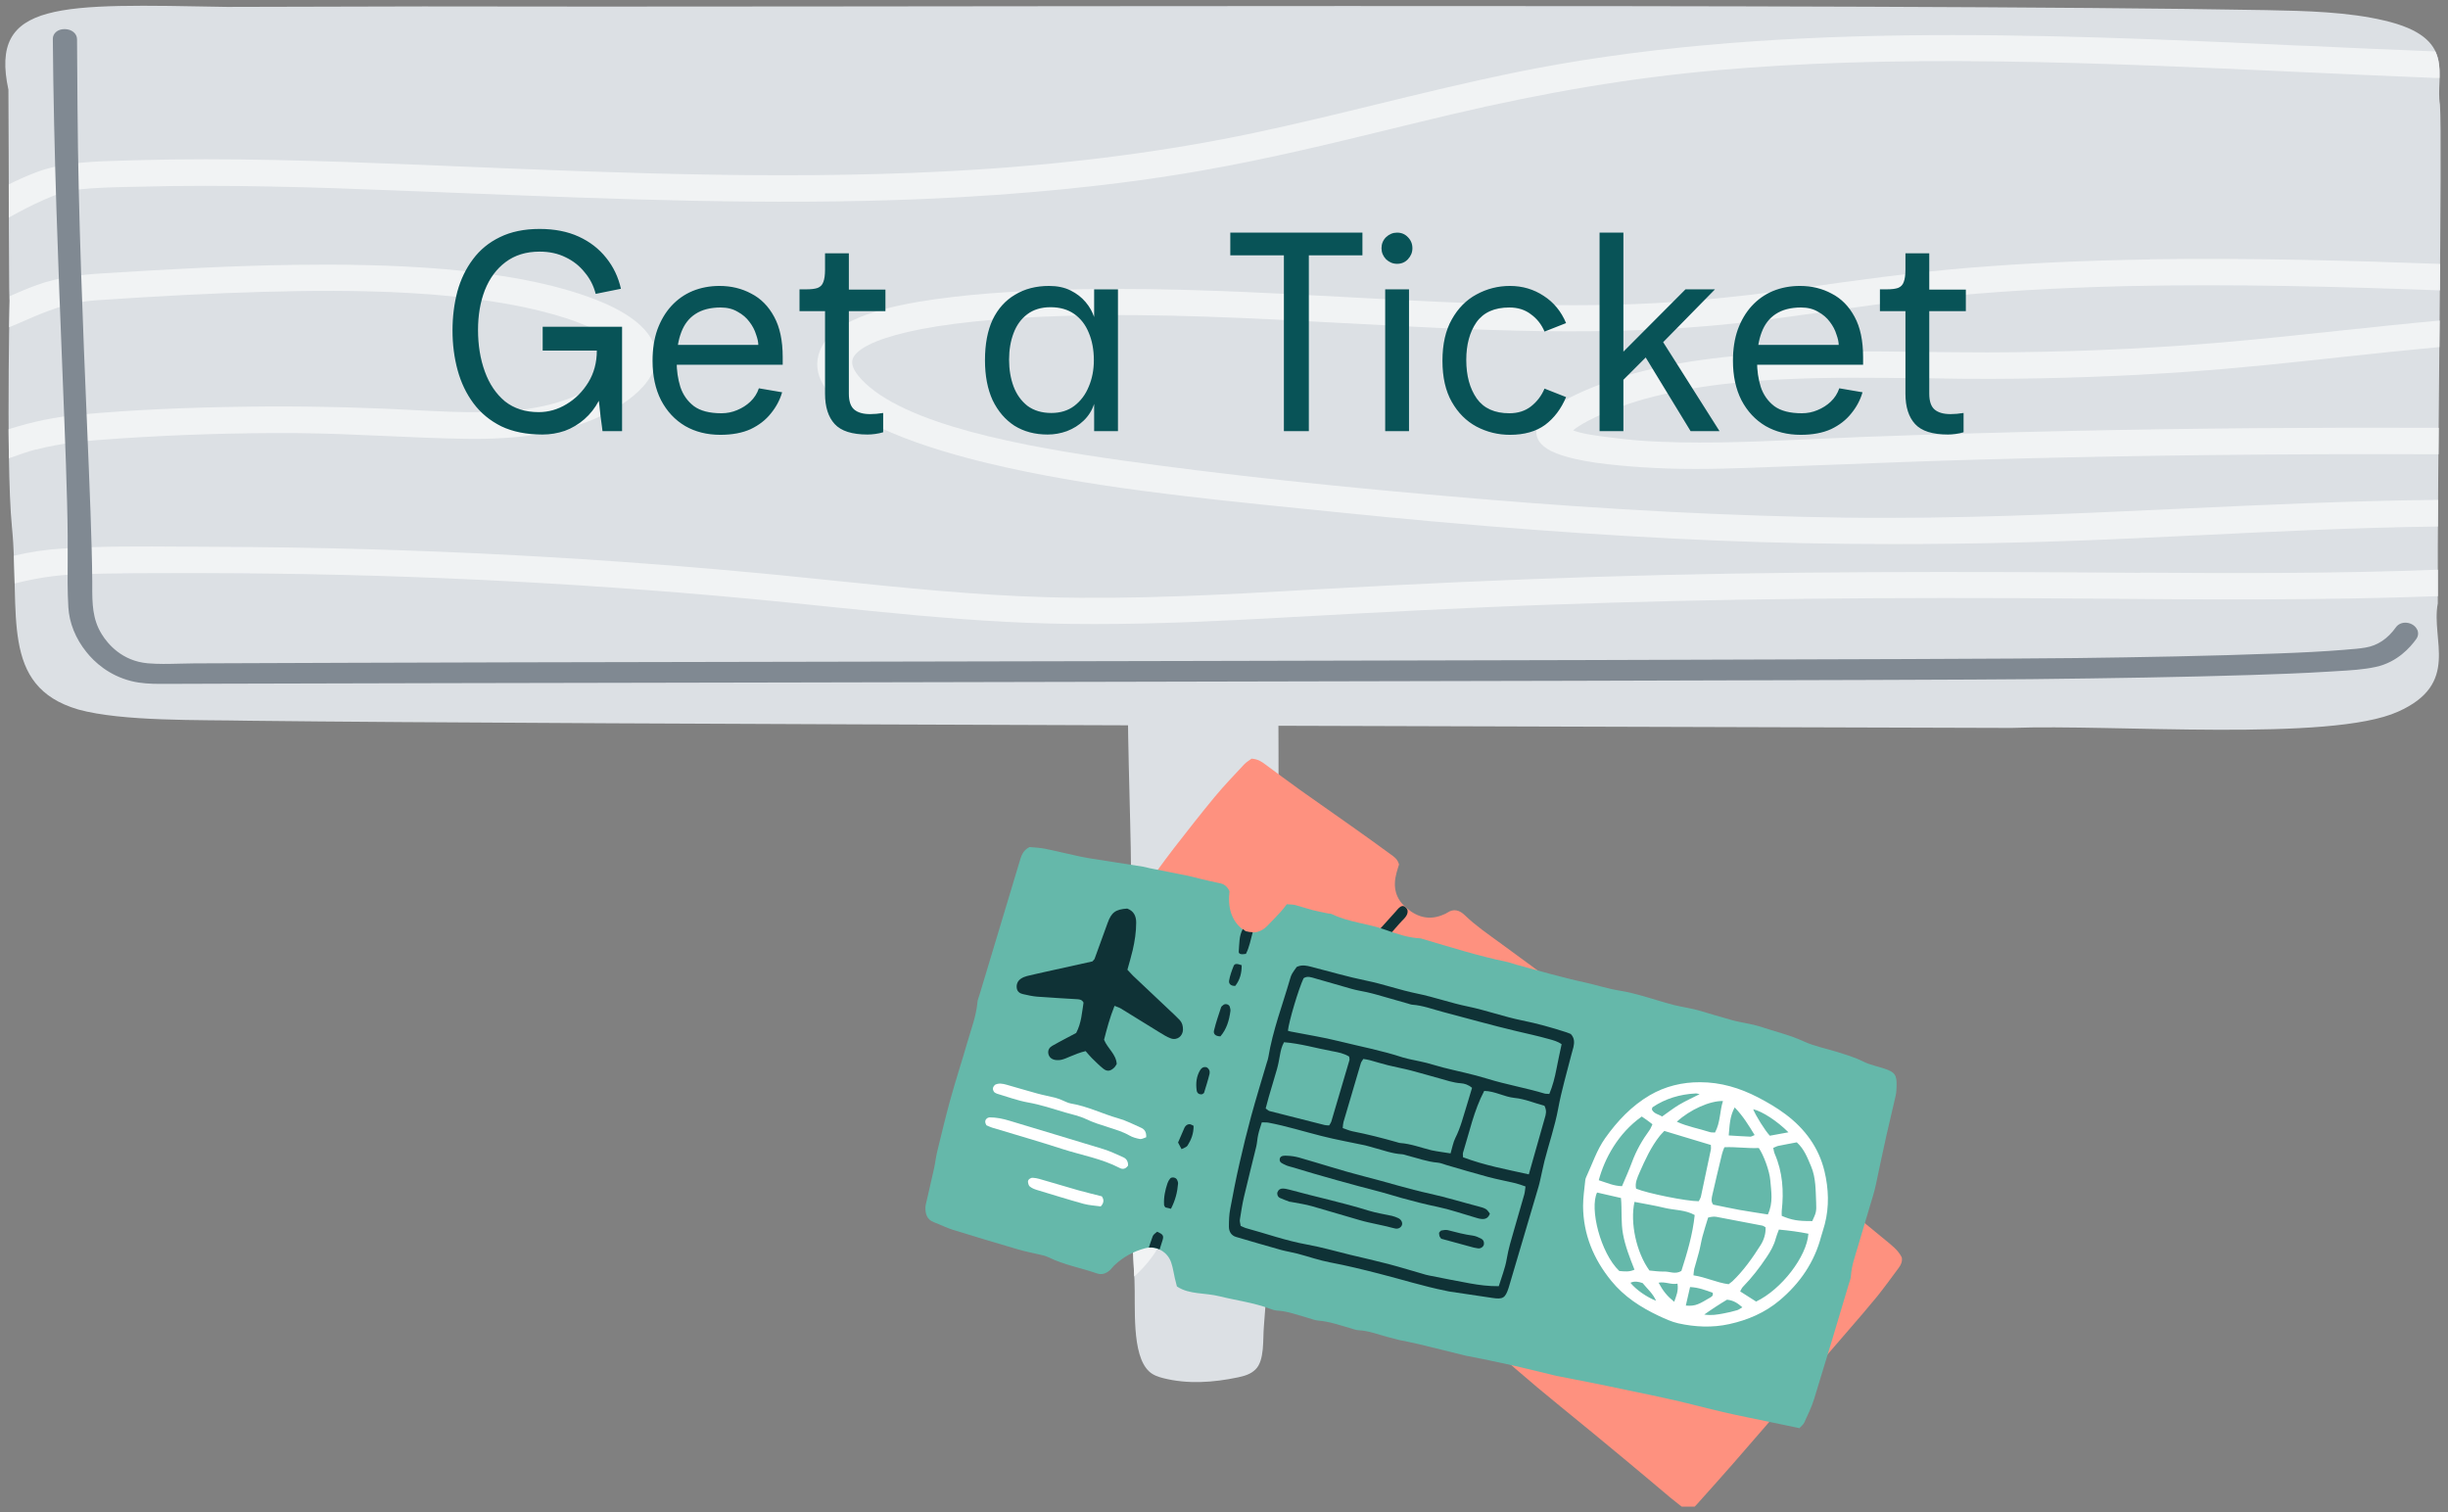 <?xml version="1.0" encoding="UTF-8"?> <svg xmlns="http://www.w3.org/2000/svg" width="259" height="160" viewBox="0 0 259 160" fill="none"><rect x="0" y="0" width="259" height="160" fill="#808080" stroke="none"/><g clip-path="url(#clip0_6_2557)"><path d="M135.28 87.85C135.28 89.41 135.26 90.99 135.23 92.54C135.21 94.61 135.18 96.65 135.14 98.72C135.05 102.41 135 106.11 134.93 109.78L134.86 112.57C134.81 115.89 134.74 119.19 134.65 122.49C134.53 126.44 134.37 130.41 134.14 134.39C134.02 136.37 133.88 138.34 133.72 140.32C133.6 141.69 133.81 143.92 132.84 144.87C132.31 145.4 131.63 145.57 131 145.71C128.35 146.27 125.66 146.45 123.08 145.8C122.55 145.66 122.03 145.5 121.59 145.1C119.68 143.36 120.15 138.18 120.03 135.48C120.03 135.34 120.01 135.18 120.01 135.04C119.94 133.76 119.89 132.48 119.82 131.18C119.73 128.39 119.68 125.58 119.75 122.79C119.7 115.52 119.7 108.22 119.68 100.92V98.62C119.68 96.34 119.66 94.07 119.66 91.79C119.64 87 119.15 74.99 119.38 70.16C119.59 66.37 124.03 64.79 126.3 64.44C126.97 64.32 127.74 64.32 128.55 64.42C131.15 64.72 134.1 66.14 135.01 69.02C135.24 69.79 135.24 70.67 135.24 71.51C135.26 76.95 135.29 82.39 135.26 87.85H135.28Z" fill="#DCE0E4"></path><path d="M135.28 87.85C135.28 89.41 135.26 90.99 135.23 92.54C134.83 93 134.44 93.45 134 93.86C130.72 97.07 126.7 98.69 122.43 100.04C121.5 100.34 120.57 100.62 119.69 100.92V98.62C120.36 98.32 121.06 98.06 121.81 97.81C128.01 95.7 132.2 92.51 135.29 87.84L135.28 87.85Z" fill="#F1F3F4"></path><path d="M134.93 109.79L134.86 112.58C130.96 114.14 128.19 115.6 126.42 120.76C125.03 124.85 124.56 129.24 122 132.82C121.4 133.66 120.72 134.4 120 135.05C119.93 133.77 119.88 132.49 119.81 131.19C120.46 130.33 121.02 129.35 121.51 128.24C122.97 124.85 123.35 121.08 124.86 117.69C127.07 112.79 129.97 111.11 134.92 109.79H134.93Z" fill="#F1F3F4"></path><path d="M252.26 2.17C260.06 3.99 257.62 7.97 258.15 11.07C258.42 14.85 257.86 50.04 257.92 63.84C257.18 67.69 260.33 72.35 253.71 75.29C246.61 78.51 223.6 76.6 212.8 77.01C177.44 76.88 59.83 76.65 26.43 76.25C21.18 76.14 12.96 76.35 8.28 75.06C-0.1 72.6 2.17 64.88 1.26 55.72C0.56 48.65 1.13 26.98 1.03 31.16C0.93 35.34 0.94 16.72 0.89 9.49C-1.15 0.03 6.25 0.41 24.04 0.73C30.97 0.71 37.9 0.69 44.83 0.68C86.04 0.79 198.52 0.33 239.78 1.07C244.1 1.15 248.44 1.27 252.26 2.17Z" fill="#DCE0E4"></path><path d="M227.45 27.45C220.61 27.55 214.39 27.84 208.43 28.32C202.33 28.82 196.35 29.66 190.55 30.48L190.08 30.55C182.89 31.57 176.75 32.1 170.76 32.24C165.36 32.36 159.52 32.26 151.83 31.91C148.64 31.77 145.45 31.59 142.24 31.42C133.14 30.93 123.74 30.43 114.47 30.6C107.14 30.74 101.79 31.16 97.11 31.94C91.42 32.91 88.09 34.46 86.94 36.68C86.34 37.83 86.31 39.06 86.84 40.22C88.87 44.67 98.8 47.64 104.54 49.01C115.01 51.52 126.67 52.69 137.94 53.83L141.4 54.18C155.96 55.67 168.99 56.65 181.24 57.17C187.41 57.43 193.83 57.56 200.3 57.56C208.6 57.56 217.06 57.36 226.18 56.93C228.27 56.83 230.36 56.73 232.46 56.63H232.57C240.87 56.22 249.43 55.81 257.93 55.7C257.93 54.79 257.94 53.85 257.95 52.88C248.82 52.98 239.61 53.4 230.67 53.82C219.08 54.36 207.09 54.92 195.14 54.76C183.03 54.59 170.37 53.94 156.42 52.77C141.61 51.53 129.68 50.25 118.86 48.73C108.27 47.25 95.55 44.93 91.1 40.09C90.29 39.21 90 38.48 90.24 37.91C91.04 36.02 97.42 33.84 112.94 33.41C122.65 33.13 132.63 33.67 142.27 34.19H142.39C155.97 34.93 170.01 35.68 183.61 34.21C187.06 33.84 190.44 33.35 193.72 32.89C197.15 32.4 200.7 31.89 204.27 31.52C210.73 30.85 217.51 30.44 225.01 30.27C236.44 30.02 247.68 30.33 258.15 30.72C258.15 29.77 258.17 28.84 258.17 27.92C248.95 27.58 238.13 27.27 227.46 27.43L227.45 27.45Z" fill="#F1F3F4"></path><path d="M8.26 20.05C10.02 19.86 11.94 19.81 13.79 19.77L14.75 19.75C23.98 19.5 33.48 19.82 41.65 20.14C44.1 20.23 46.55 20.33 49.02 20.43C64.93 21.07 81.38 21.73 97.55 21.06C108.36 20.6 118.29 19.6 127.06 18.06C134 16.85 140.68 15.23 147.14 13.65C149.25 13.14 151.36 12.62 153.48 12.12C163.65 9.73 172.56 8.24 181.54 7.44C190.28 6.66 200.07 6.35 211.5 6.5C222.05 6.64 232.75 7.13 243.13 7.61C247.91 7.83 252.85 8.06 257.72 8.25H258.07C258.07 8.25 258.09 8.25 258.1 8.25C258.12 7.29 258.08 6.33 257.66 5.44C253.05 5.26 248.36 5.05 243.81 4.84H243.64C215.62 3.56 186.64 2.25 160.08 7.71C155.18 8.72 150.38 9.89 145.73 11.02C141.48 12.06 137.08 13.13 132.64 14.07C123.68 15.96 113.82 17.27 103.33 17.94C85.07 19.11 66.31 18.34 48.17 17.59L44.63 17.44C33.89 17.01 24.2 16.67 14.4 16.95L13.38 16.98C10.11 17.06 6.72 17.15 3.93 18.19C2.83 18.6 1.82 19.06 0.93 19.51C0.93 20.7 0.93 21.88 0.93 23.02C2.05 22.39 3.3 21.73 4.64 21.14C5.75 20.65 6.87 20.2 8.25 20.05H8.26Z" fill="#F1F3F4"></path><path d="M226.46 60.6C207.97 60.46 188.18 60.41 168.76 61.03C159.4 61.33 149.81 61.76 139.46 62.34L138.58 62.39C129.47 62.91 120.05 63.44 110.76 63.18C103.21 62.97 95.67 62.19 88.35 61.44C86.38 61.24 84.42 61.03 82.45 60.84C73.3 59.95 63.9 59.24 54.51 58.74C43.96 58.18 33.24 57.88 22.64 57.85C21.57 57.85 20.49 57.84 19.4 57.83H19.31C15.06 57.8 10.67 57.77 6.47 58.04C4.85 58.14 3.21 58.39 1.47 58.79C1.51 59.8 1.53 60.78 1.55 61.73C3.86 61.15 5.92 60.84 8.03 60.76C12.14 60.62 16.33 60.63 20.38 60.63H21.78C31.33 60.65 41.01 60.88 50.56 61.33C60.19 61.78 69.85 62.46 79.27 63.34C81.97 63.59 84.66 63.87 87.36 64.15C93.59 64.79 100.02 65.45 106.48 65.79C109.41 65.94 112.45 66.02 115.77 66.02C122.45 66.02 129.07 65.7 135.23 65.36C145.44 64.8 154.66 64.3 164.02 63.97C181.25 63.35 199.48 63.15 221.38 63.33C232.69 63.43 245.48 63.53 257.93 63.07C257.93 62.2 257.93 61.27 257.93 60.27C247.05 60.69 236 60.65 226.47 60.58L226.46 60.6Z" fill="#F1F3F4"></path><path d="M247.55 34.98C243.23 35.44 238.76 35.92 234.33 36.29C226.42 36.94 218.31 37.27 210.22 37.28C207.96 37.28 205.65 37.25 203.41 37.23H203.23C197.99 37.16 192.56 37.09 187.25 37.39C180.42 37.77 174.66 38.77 170.14 40.36C166.69 41.58 162.58 43.48 162.54 45.63C162.52 46.62 163.24 47.41 164.66 47.96C167.09 48.9 170.61 49.21 173.72 49.43C175.46 49.55 177.32 49.61 179.41 49.61C181.5 49.61 183.4 49.55 184.87 49.5C187.99 49.39 191.11 49.27 194.25 49.15C198.84 48.97 204.05 48.77 209.06 48.63C225.22 48.17 241.68 47.99 258 48.06C258 47.14 258.02 46.2 258.02 45.26C244.84 45.21 231.85 45.31 219.4 45.58C211.97 45.74 204.41 45.95 196.95 46.23C195.16 46.3 193.37 46.38 191.57 46.46C186.39 46.7 181.04 46.95 175.81 46.74C173.94 46.67 172.28 46.53 170.71 46.32L170.2 46.26C169.16 46.13 167.33 45.9 166.44 45.53C166.97 45.06 168.53 44.1 171.5 43.01C175.82 41.44 181.57 40.46 188.61 40.13C193.47 39.89 198.47 39.96 203.3 40.02H204.26C206.35 40.06 208.51 40.09 210.62 40.08C217.65 40.06 224.7 39.81 231.59 39.32C236.98 38.94 242.38 38.36 247.6 37.79C250.86 37.44 254.52 37.05 258.09 36.72C258.09 35.78 258.11 34.84 258.12 33.91C254.61 34.23 251.08 34.61 247.66 34.97H247.56L247.55 34.98Z" fill="#F1F3F4"></path><path d="M3.83 47.56C6.47 46.85 9.31 46.61 12.48 46.4C18.72 45.98 25.07 45.78 31.37 45.82C34.55 45.84 37.77 45.99 40.91 46.13C43.61 46.25 46.41 46.38 49.17 46.42C54.85 46.52 59.34 45.83 62.89 44.32C64.57 43.6 70.02 40.95 69.36 37.11C68.92 34.5 65.66 32.72 63.01 31.69C53.9 28.15 40.4 27.9 31.04 28.02C24.55 28.11 18.11 28.47 10.98 28.91C8.31 29.08 6.21 29.34 3.94 30.14C2.91 30.51 1.95 30.92 1.03 31.33C1.02 32.02 1 33.17 0.97 34.62C1.5 34.4 2.04 34.18 2.58 33.94C4.9 32.93 7.09 31.97 10.29 31.76C17.3 31.29 22.67 31.02 27.7 30.88C37.34 30.61 49.61 30.65 58.93 33.37C63.82 34.79 65.65 36.47 65.72 37.56C65.84 39.33 62.52 41.66 58.32 42.76C53.96 43.91 48.83 43.64 43.86 43.39L43.13 43.35C37.36 43.06 31.72 42.95 26.35 43.02C19.7 43.1 13.89 43.37 8.58 43.85C5.91 44.09 3.4 44.61 0.91 45.41C0.91 46.45 0.93 47.49 0.94 48.49L1.09 48.43C2.06 48.07 2.95 47.78 3.82 47.54L3.83 47.56Z" fill="#F1F3F4"></path><path d="M255.73 66.6C255.55 66.21 255.11 65.92 254.61 65.88C254.16 65.84 253.73 66.02 253.49 66.36C252.63 67.57 251.55 68.3 250.26 68.51C249.64 68.62 248.96 68.67 248.31 68.72L248.11 68.74C245.79 68.93 243.44 69.04 241.04 69.13C233.77 69.41 226.46 69.53 219.59 69.62C208.84 69.76 137.22 69.91 84.92 70.01C62.27 70.05 43.84 70.09 36.85 70.12L20.54 70.18C20.04 70.18 19.53 70.2 19.01 70.21C17.87 70.24 16.7 70.27 15.61 70.17C12.91 69.92 11.41 68.14 10.77 67.1C9.76 65.49 9.76 63.79 9.76 62V61.47C9.73 57.41 9.48 51.44 9.19 44.53C8.79 34.86 8.28 22.83 8.2 11.34L8.15 4.16C8.15 3.54 7.58 3.08 6.83 3.08H6.82C6.1 3.08 5.58 3.53 5.59 4.13C5.68 15.93 6.18 28.66 6.59 38.89C6.88 46.21 7.13 52.53 7.16 56.7C7.16 57.51 7.16 58.33 7.16 59.15C7.15 60.81 7.13 62.53 7.23 64.23C7.33 65.9 7.99 67.55 9.15 68.99C10 70.05 11.51 71.45 13.88 72.05C14.91 72.31 15.96 72.35 16.98 72.35C17.13 72.35 17.29 72.35 17.44 72.35L23.43 72.33C32.38 72.3 56.42 72.25 84.27 72.2C138.01 72.09 204.9 71.96 214.87 71.85C223.55 71.75 230.84 71.64 238.17 71.41C240.65 71.33 243.57 71.23 246.45 71.05L247.25 71C248.64 70.92 250.07 70.84 251.38 70.55C253.63 70.06 255.02 68.48 255.65 67.59C255.86 67.29 255.89 66.94 255.75 66.62L255.73 66.6Z" fill="#808992"></path><path d="M132.39 80.26C133.11 80.3 133.49 80.59 133.87 80.87C135.11 81.78 136.34 82.71 137.59 83.6C139.39 84.88 141.2 86.13 143 87.41C144.38 88.39 145.76 89.37 147.13 90.38C147.47 90.63 147.86 90.86 148.02 91.46C147.95 91.68 147.84 92.01 147.75 92.35C147.36 93.81 147.61 95.06 148.83 96.08C150.03 97.09 151.32 97.39 152.78 96.73C152.89 96.68 153 96.64 153.1 96.57C153.82 96.08 154.43 96.29 155.01 96.85C156.15 97.95 157.46 98.84 158.73 99.77C162.29 102.38 165.84 105 169.43 107.57C172.35 109.66 175.22 111.81 178.03 114.03C180.72 116.16 183.38 118.32 186.07 120.45C187.83 121.85 189.61 123.21 191.37 124.62C194.08 126.79 196.78 128.96 199.45 131.17C200.11 131.72 200.83 132.24 201.21 133.03C201.29 133.48 201.11 133.83 200.87 134.15C200.12 135.16 199.38 136.19 198.59 137.17C197.62 138.36 196.61 139.52 195.6 140.69C193.62 142.99 191.64 145.29 189.65 147.59C187.56 150.01 185.47 152.42 183.37 154.83C182.12 156.26 180.86 157.66 179.6 159.07C179.31 159.39 179.03 159.74 178.43 159.77C177.91 159.37 177.31 158.93 176.74 158.45C175.17 157.14 173.61 155.8 172.03 154.5C169.72 152.59 167.42 150.67 165.09 148.79C161.84 146.16 158.7 143.41 155.6 140.6C151.63 137 147.65 133.4 143.62 129.86C138.41 125.28 133.04 120.88 127.62 116.55C125.31 114.7 123.08 112.76 120.83 110.84C119.18 109.43 117.56 107.99 115.95 106.54C115.51 106.15 115.12 105.7 114.73 105.25C114.53 105.01 114.37 104.74 114.21 104.46C113.93 103.97 113.95 103.47 114.24 103C114.47 102.63 114.72 102.28 114.97 101.92C116.89 99.27 118.79 96.6 120.89 94.09C122.05 92.7 123.07 91.19 124.18 89.76C125.61 87.92 127.04 86.09 128.52 84.3C129.5 83.12 130.57 82.01 131.62 80.88C131.85 80.63 132.17 80.45 132.39 80.28V80.26Z" fill="#FE917F"></path><path d="M148.79 96.08C148.92 96.23 148.97 96.37 148.9 96.63C148.79 97.05 148.36 97.35 148.06 97.71C147.37 98.51 146.66 99.3 145.95 100.08C145.77 100.28 145.56 100.48 145.33 100.62C145.18 100.71 144.92 100.77 144.79 100.7C144.61 100.61 144.51 100.38 144.39 100.25C144.45 100.1 144.46 100.01 144.51 99.96C145.55 98.79 146.59 97.61 147.65 96.45C147.86 96.22 148.06 95.91 148.37 95.85C148.52 95.82 148.7 95.97 148.8 96.09L148.79 96.08Z" fill="#0F3236"></path><path d="M190.34 151.08C189.28 150.86 188.28 150.65 187.28 150.44C185.62 150.09 183.96 149.77 182.32 149.39C180.59 148.99 178.88 148.53 177.15 148.13C175.58 147.77 174 147.45 172.42 147.12C171.3 146.88 170.19 146.65 169.07 146.42C167.68 146.14 166.29 145.87 164.9 145.6C164.82 145.58 164.74 145.58 164.67 145.56C163.1 145.18 161.54 144.79 159.96 144.43C158.46 144.09 156.96 143.8 155.46 143.49C155.34 143.47 155.22 143.46 155.11 143.43C153.43 143.02 151.75 142.59 150.06 142.19C149.37 142.02 148.67 141.9 147.98 141.75C147.56 141.65 147.14 141.54 146.72 141.42C145.73 141.16 144.77 140.77 143.73 140.73C143.46 140.72 143.19 140.6 142.93 140.53C141.79 140.22 140.68 139.8 139.48 139.71C139.09 139.68 138.72 139.51 138.34 139.41C137.28 139.12 136.24 138.71 135.12 138.65C134.85 138.63 134.58 138.54 134.32 138.44C132.61 137.8 130.8 137.58 129.04 137.14C128.28 136.95 127.48 136.9 126.7 136.8C125.95 136.7 125.22 136.56 124.52 136.1C124.45 135.83 124.37 135.53 124.3 135.23C124.18 134.69 124.1 134.14 123.93 133.62C123.57 132.44 122.34 131.74 121.14 132.06C119.9 132.39 118.8 133 117.87 133.89C117.7 134.05 117.57 134.26 117.39 134.41C117.01 134.73 116.56 134.89 116.07 134.72C114.36 134.13 112.55 133.81 110.91 133C110.7 132.9 110.47 132.83 110.24 132.78C109.4 132.58 108.54 132.42 107.72 132.18C105.41 131.51 103.1 130.81 100.8 130.1C100.13 129.89 99.49 129.56 98.83 129.31C98.06 129.03 97.89 128.42 97.91 127.7C97.91 127.62 97.93 127.54 97.94 127.47C98.23 126.2 98.53 124.94 98.81 123.67C98.95 123.06 99.01 122.42 99.16 121.81C99.61 119.97 100.05 118.13 100.55 116.31C101.11 114.29 101.76 112.3 102.34 110.29C102.74 108.89 103.28 107.52 103.41 106.05C103.43 105.78 103.55 105.52 103.63 105.25C105.04 100.56 106.45 95.88 107.86 91.19C108.04 90.58 108.2 89.96 108.93 89.61C109.44 89.66 110.03 89.68 110.61 89.8C111.84 90.05 113.07 90.36 114.3 90.62C114.95 90.76 115.62 90.86 116.28 90.96C117.83 91.21 119.39 91.44 120.95 91.69C121.18 91.73 121.41 91.8 121.64 91.85C122.99 92.12 124.34 92.38 125.69 92.65C126.11 92.74 126.53 92.86 126.95 92.96C127.64 93.12 128.33 93.3 129.02 93.43C129.49 93.51 129.82 93.74 130.08 94.28C129.89 95.95 130.22 97.54 131.79 98.55C132.72 98.8 133.45 98.58 134.05 97.98C134.55 97.48 135.03 96.97 135.51 96.45C135.72 96.22 135.91 95.96 136.15 95.66C136.44 95.69 136.76 95.68 137.05 95.75C137.66 95.91 138.26 96.12 138.87 96.28C139.4 96.42 139.95 96.51 140.48 96.63C140.63 96.66 140.81 96.65 140.94 96.72C142.73 97.58 144.74 97.7 146.59 98.37C147.77 98.79 148.98 99.21 150.26 99.27C150.34 99.27 150.41 99.3 150.49 99.33C153.44 100.19 156.37 101.13 159.39 101.75C159.74 101.82 160.07 101.96 160.41 102.05C162.81 102.69 165.19 103.4 167.62 103.92C168.85 104.19 170.06 104.59 171.3 104.79C173.3 105.11 175.18 105.83 177.13 106.33C177.59 106.45 178.05 106.52 178.52 106.62C178.91 106.7 179.29 106.77 179.67 106.88C180.88 107.23 182.09 107.61 183.31 107.94C183.88 108.1 184.46 108.18 185.04 108.31C185.39 108.39 185.74 108.45 186.07 108.56C187.68 109.09 189.33 109.48 190.88 110.19C191.98 110.69 193.21 110.93 194.38 111.29C195.32 111.59 196.26 111.86 197.15 112.31C197.85 112.66 198.64 112.81 199.39 113.06C200.48 113.42 200.69 113.73 200.66 114.87C200.65 115.22 200.64 115.59 200.56 115.93C200.24 117.35 199.89 118.76 199.57 120.19C199.19 121.88 198.84 123.58 198.48 125.27C198.4 125.66 198.3 126.04 198.19 126.42C197.65 128.24 197.1 130.05 196.57 131.87C196.27 132.89 195.9 133.89 195.83 134.97C195.81 135.28 195.69 135.58 195.59 135.89C194.38 139.94 193.18 143.98 191.93 148.02C191.66 148.88 191.26 149.7 190.88 150.52C190.79 150.72 190.58 150.87 190.32 151.14L190.34 151.08Z" fill="#65B8AA"></path><path d="M192.69 130.76C191.98 133.53 190.42 135.78 188.26 137.59C186.73 138.87 184.92 139.65 182.96 140.08C181.15 140.48 179.35 140.39 177.57 140C176.85 139.84 176.15 139.51 175.48 139.2C173.58 138.3 171.83 137.17 170.48 135.51C168.6 133.21 167.51 130.59 167.49 127.59C167.49 126.69 167.63 125.79 167.72 124.89C167.73 124.77 167.76 124.65 167.81 124.55C168.46 123.16 168.93 121.68 169.82 120.42C171.11 118.6 172.63 116.99 174.56 115.86C176.18 114.92 177.98 114.48 179.88 114.49C182.06 114.49 184.07 115.1 185.99 116.09C187.01 116.62 187.99 117.19 188.91 117.88C190.97 119.42 192.43 121.41 193.03 123.9C193.47 125.74 193.55 127.65 193.06 129.52C192.95 129.94 192.81 130.35 192.69 130.77V130.76ZM175.24 137.62C175.29 137.69 175.35 137.76 175.26 137.65C175.37 137.72 175.3 137.67 175.22 137.63C174.9 136.86 174.27 136.33 173.79 135.74C173.33 135.58 172.92 135.51 172.5 135.71C173.12 136.46 174.21 137.22 175.23 137.62H175.24ZM179.84 115.76C179.69 115.73 179.53 115.67 179.38 115.68C177.75 115.77 176.22 116.21 174.85 117.13C174.8 117.16 174.8 117.27 174.77 117.38C174.99 117.84 175.49 117.88 175.85 118.12C176.48 117.68 177.04 117.24 177.64 116.88C178.35 116.46 179.1 116.12 179.83 115.75L179.91 115.71L179.83 115.76H179.84ZM176.08 119.65C175.88 119.87 175.73 120.01 175.61 120.16C174.67 121.35 174.05 122.71 173.45 124.08C173.23 124.6 172.96 125.16 173.1 125.75C174.29 126.25 178.46 127.09 179.73 127.08C179.8 126.93 179.92 126.76 179.96 126.58C180.32 124.93 180.67 123.27 181.01 121.62C181.04 121.48 181.01 121.32 181.01 121.13L176.07 119.64L176.08 119.65ZM172.93 127.15C172.45 129.35 173.12 132.49 174.51 134.41C174.99 134.45 175.53 134.54 176.07 134.52C176.65 134.5 177.23 134.85 177.89 134.46C178.5 132.56 179.09 130.59 179.3 128.54C178.27 127.97 177.17 128.04 176.14 127.79C175.08 127.53 174 127.36 172.93 127.15ZM180.72 128.81C180.5 129.54 180.29 130.17 180.12 130.82C179.98 131.35 179.9 131.9 179.76 132.43C179.61 133.04 179.41 133.64 179.25 134.25C179.2 134.46 179.2 134.68 179.17 134.92C180.49 135.12 181.64 135.7 182.89 135.86C183.04 135.74 183.17 135.65 183.29 135.55C184.47 134.42 185.4 133.1 186.27 131.73C186.62 131.18 186.83 130.52 186.8 129.84C186.66 129.76 186.56 129.68 186.45 129.66C184.83 129.35 183.2 129.04 181.58 128.73C181.43 128.7 181.26 128.71 181.11 128.73C181 128.73 180.88 128.78 180.72 128.81ZM187.04 128.48C187.63 127.22 187.39 126.04 187.3 124.88C187.22 123.86 186.57 122.14 186.08 121.45C184.89 121.51 183.68 121.31 182.44 121.37C182.34 121.64 182.24 121.85 182.19 122.08C181.84 123.53 181.49 124.99 181.16 126.44C181.09 126.77 181.01 127.14 181.26 127.44C182.2 127.63 183.12 127.83 184.04 128C185 128.17 185.97 128.31 187.03 128.48H187.04ZM191.73 129.2C192.13 128.32 192.2 128.23 192.15 127.21C192.09 125.92 192.13 124.6 191.61 123.38C191.23 122.49 190.89 121.56 190.1 120.85C189.44 120.98 188.78 121.09 188.13 121.23C187.96 121.27 187.79 121.37 187.61 121.44C187.67 121.7 187.69 121.9 187.77 122.07C188.61 124.01 188.74 126.03 188.51 128.09C188.49 128.28 188.51 128.47 188.51 128.63C189.58 129.08 190.21 129.19 191.72 129.18L191.73 129.2ZM185.79 137.7C188.48 136.42 191.16 132.93 191.33 130.52C190.31 130.31 189.27 130.18 188.21 130.08C188.08 130.43 187.96 130.71 187.88 131.01C187.69 131.74 187.32 132.39 186.9 133.01C186.16 134.12 185.34 135.18 184.4 136.14C184.28 136.26 184.21 136.44 184.11 136.62C184.7 137 185.23 137.33 185.79 137.69V137.7ZM171.32 134.46C171.86 134.51 172.39 134.58 172.93 134.32C172.43 133.06 171.96 131.86 171.72 130.58C171.48 129.31 171.62 128.01 171.5 126.74C170.6 126.54 169.78 126.35 168.97 126.16C168.16 127.86 169.33 132.56 171.32 134.46ZM173.7 118.12C171.17 119.91 169.75 122.61 169.15 124.86C169.95 125.11 170.73 125.47 171.61 125.49C171.98 124.61 172.35 123.8 172.66 122.96C173.11 121.73 173.75 120.61 174.52 119.56C174.65 119.38 174.72 119.17 174.83 118.94C174.59 118.76 174.41 118.61 174.22 118.48C174.06 118.37 173.9 118.26 173.7 118.12ZM182.3 116.48C180.92 116.44 178.8 117.39 177.41 118.67C178.54 119.19 179.74 119.39 180.88 119.76C181.05 119.82 181.25 119.8 181.45 119.81C182.03 118.73 181.94 117.56 182.29 116.48H182.3ZM183.54 117.14C182.99 118.14 183 119.1 182.9 120.12C183.71 120.17 184.44 120.22 185.18 120.25C185.31 120.25 185.44 120.16 185.64 120.08C185.01 119.05 184.43 118.09 183.53 117.15L183.54 117.14ZM189.22 119.79C188 118.57 186.42 117.56 185.49 117.35C185.75 118.02 186.73 119.59 187.25 120.15C187.83 120.04 188.44 119.93 189.22 119.79ZM178.36 138.12C179.41 138.22 179.81 137.93 180.94 137.27C181.1 137.17 181.29 137.08 181.2 136.76C180.46 136.5 179.71 136.2 178.81 136.16C178.65 136.84 178.51 137.48 178.36 138.12ZM182.73 137.49C182.32 137.74 181.92 137.98 181.53 138.24C181.15 138.48 180.79 138.74 180.31 139.07C181.09 139.19 181.7 139.07 182.31 138.96C182.81 138.87 183.31 138.75 183.79 138.61C183.96 138.56 184.12 138.43 184.34 138.3C183.86 137.88 183.43 137.57 182.73 137.5V137.49ZM175.48 135.7C175.95 136.58 176.38 137.11 177.13 137.72C177.34 137.13 177.6 136.57 177.48 135.8C176.79 135.94 176.18 135.56 175.48 135.7Z" fill="white"></path><path d="M117.91 106.43C117.42 107.66 117.1 108.86 116.81 110C117.2 110.94 118.09 111.53 118.15 112.56C118.06 112.7 117.99 112.85 117.88 112.95C117.49 113.33 117.13 113.38 116.73 113.06C116.3 112.72 115.91 112.32 115.52 111.94C115.3 111.72 115.1 111.47 114.86 111.2C114.28 111.33 113.74 111.56 113.2 111.78C112.91 111.9 112.62 112.04 112.32 112.11C112.1 112.16 111.85 112.17 111.62 112.13C111.25 112.06 110.97 111.83 110.91 111.43C110.86 111.08 111.03 110.81 111.33 110.64C111.81 110.36 112.3 110.11 112.78 109.85C113.16 109.65 113.54 109.45 113.86 109.28C114.43 108.19 114.47 107.08 114.64 106.07C114.47 105.75 114.23 105.73 113.99 105.71C112.57 105.62 111.16 105.55 109.74 105.44C109.23 105.4 108.73 105.28 108.23 105.17C107.91 105.1 107.64 104.92 107.58 104.57C107.51 104.15 107.66 103.78 108.01 103.54C108.2 103.41 108.43 103.32 108.65 103.26C109.3 103.1 109.96 102.96 110.61 102.81C112.3 102.43 113.99 102.06 115.58 101.71C115.71 101.55 115.79 101.5 115.81 101.43C116.27 100.17 116.73 98.92 117.18 97.66C117.58 96.53 118.02 96.2 119.26 96.12C119.95 96.37 120.21 96.91 120.21 97.6C120.21 98.59 120.06 99.56 119.84 100.52C119.68 101.21 119.47 101.89 119.28 102.59C119.49 102.82 119.67 103.02 119.86 103.21C121.35 104.62 122.84 106.02 124.33 107.43C124.5 107.59 124.67 107.76 124.83 107.93C125.08 108.21 125.16 108.55 125.16 108.92C125.15 109.63 124.52 110.1 123.86 109.85C123.42 109.69 123.02 109.42 122.62 109.18C121.28 108.36 119.94 107.52 118.6 106.7C118.41 106.58 118.19 106.53 117.92 106.41L117.91 106.43Z" fill="#0F3236"></path><path d="M121.25 120.32C121.03 120.39 120.8 120.53 120.61 120.5C120.23 120.43 119.83 120.32 119.5 120.13C118.81 119.73 118.05 119.51 117.31 119.27C116.49 119.01 115.67 118.76 114.88 118.38C114.21 118.06 113.46 117.91 112.74 117.7C111.42 117.31 110.12 116.87 108.76 116.63C107.64 116.43 106.56 116.02 105.47 115.7C105.36 115.67 105.27 115.59 105.19 115.54C104.98 115.25 105.01 115.01 105.28 114.76C105.66 114.56 106.09 114.64 106.51 114.76C107.57 115.06 108.63 115.38 109.69 115.67C110.33 115.85 110.99 115.97 111.64 116.13C111.87 116.19 112.08 116.28 112.3 116.36C112.63 116.49 112.95 116.68 113.29 116.74C115.05 117.03 116.64 117.84 118.34 118.32C119.16 118.55 119.94 118.96 120.73 119.31C121.07 119.46 121.3 119.73 121.27 120.31L121.25 120.32Z" fill="white"></path><path d="M119.34 123.32C119.08 123.7 118.75 123.72 118.46 123.56C116.55 122.57 114.43 122.21 112.41 121.56C109.94 120.76 107.43 120.04 104.95 119.29C104.73 119.22 104.52 119.11 104.37 119.05C104.16 118.7 104.21 118.46 104.47 118.28C104.55 118.25 104.63 118.21 104.7 118.21C105.41 118.21 106.1 118.35 106.79 118.56C110.11 119.57 113.43 120.55 116.75 121.57C117.46 121.79 118.14 122.12 118.82 122.42C119.17 122.57 119.37 122.86 119.35 123.32H119.34Z" fill="white"></path><path d="M116.57 126.56C116.83 126.92 116.793 127.277 116.46 127.63C115.9 127.55 115.26 127.52 114.66 127.36C112.99 126.9 111.34 126.38 109.68 125.88C109.42 125.8 109.16 125.69 108.95 125.52C108.83 125.42 108.77 125.18 108.76 125C108.76 124.79 109.02 124.59 109.27 124.6C109.5 124.62 109.74 124.65 109.96 124.72C111.36 125.12 112.75 125.54 114.15 125.94C114.9 126.15 115.67 126.33 116.56 126.56H116.57Z" fill="white"></path><path d="M137.2 102.29C137.78 102.03 138.24 102.16 138.7 102.27C140.65 102.77 142.58 103.34 144.54 103.74C146.36 104.11 148.11 104.74 149.92 105.11C151.74 105.48 153.49 106.11 155.3 106.48C157.24 106.88 159.1 107.56 161.02 107.95C162.61 108.27 164.16 108.7 165.7 109.2C165.89 109.26 166.06 109.34 166.19 109.39C166.61 109.84 166.57 110.31 166.47 110.78C166.41 111.05 166.31 111.31 166.25 111.58C165.77 113.49 165.2 115.39 164.85 117.32C164.5 119.19 163.88 120.98 163.41 122.81C163.25 123.46 163.12 124.11 162.97 124.77C162.91 125.04 162.85 125.31 162.77 125.57C161.74 129.05 160.71 132.54 159.68 136.02C159.66 136.1 159.64 136.17 159.61 136.25C159.26 137.33 159.01 137.48 157.89 137.31C156.41 137.08 154.93 136.87 153.45 136.65C153.29 136.63 153.14 136.59 152.99 136.56C150.59 136.08 148.26 135.34 145.89 134.74C144.18 134.3 142.46 133.88 140.71 133.55C139.55 133.33 138.43 132.93 137.28 132.63C136.71 132.48 136.12 132.39 135.56 132.24C133.96 131.79 132.37 131.33 130.78 130.86C130.26 130.71 130.02 130.28 130.02 129.77C130.02 129.14 130.04 128.51 130.16 127.89C130.46 126.26 130.78 124.64 131.15 123.03C131.52 121.38 131.93 119.73 132.37 118.1C132.89 116.2 133.47 114.31 134.03 112.42C134.09 112.23 134.16 112.04 134.19 111.85C134.66 109 135.7 106.3 136.5 103.53C136.55 103.34 136.62 103.15 136.72 102.98C136.86 102.74 137.03 102.53 137.19 102.3L137.2 102.29ZM131.24 129.68C131.48 129.78 131.62 129.86 131.77 129.91C133.94 130.5 136.05 131.26 138.27 131.66C139.82 131.94 141.33 132.38 142.86 132.75C144.2 133.07 145.54 133.37 146.88 133.72C148.21 134.07 149.53 134.48 150.86 134.86C150.97 134.89 151.09 134.92 151.21 134.94C152.64 135.22 154.06 135.51 155.5 135.77C156.5 135.95 157.5 136.08 158.57 136.07C158.87 135.09 159.25 134.16 159.41 133.2C159.59 132.14 159.89 131.13 160.19 130.11C160.55 128.86 160.92 127.61 161.27 126.36C161.34 126.11 161.35 125.84 161.4 125.52C161.01 125.39 160.69 125.26 160.35 125.18C159.39 124.95 158.42 124.77 157.47 124.52C155.98 124.12 154.51 123.68 153.03 123.25C152.73 123.16 152.43 123.03 152.12 123C151.01 122.91 149.97 122.52 148.9 122.25C148.71 122.2 148.52 122.12 148.33 122.11C147.29 122.05 146.33 121.68 145.34 121.42C145.04 121.34 144.73 121.24 144.43 121.17C142.89 120.84 141.34 120.57 139.82 120.18C137.95 119.71 136.11 119.13 134.21 118.77C133.99 118.73 133.76 118.75 133.5 118.74C133.36 119.21 133.21 119.61 133.12 120.03C133.02 120.45 133.01 120.89 132.91 121.31C132.49 123.07 132.03 124.82 131.62 126.59C131.43 127.39 131.31 128.21 131.18 129.03C131.15 129.21 131.22 129.41 131.26 129.67L131.24 129.68ZM136.25 109.04C136.35 109.07 136.46 109.11 136.57 109.13C138.27 109.47 139.99 109.73 141.66 110.15C143.91 110.71 146.21 111.14 148.42 111.87C148.76 111.98 149.11 112.04 149.45 112.12C149.95 112.23 150.45 112.32 150.95 112.45C151.52 112.6 152.09 112.78 152.66 112.93C154.23 113.33 155.81 113.64 157.36 114.12C159.36 114.74 161.42 115.09 163.42 115.69C163.56 115.73 163.72 115.71 163.92 115.73C164.28 114.86 164.5 114 164.67 113.11C164.84 112.23 165.03 111.36 165.22 110.47C164.77 110.15 164.31 110.05 163.86 109.92C162.72 109.6 161.57 109.35 160.42 109.08C157.81 108.46 155.23 107.73 152.64 107.05C151.57 106.77 150.54 106.37 149.42 106.29C149.27 106.28 149.11 106.21 148.96 106.17C147.86 105.86 146.76 105.54 145.66 105.23C145.32 105.13 144.97 105.05 144.63 104.97C144.09 104.85 143.55 104.77 143.02 104.62C141.73 104.26 140.44 103.88 139.15 103.51C138.74 103.39 138.32 103.22 137.92 103.49C137.38 104.65 136.38 107.99 136.26 109.05L136.25 109.04ZM155.75 115.09C155.32 114.73 154.93 114.63 154.54 114.6C153.74 114.54 153 114.28 152.24 114.07C151.25 113.8 150.27 113.51 149.28 113.25C148.48 113.04 147.67 112.9 146.87 112.7C146.22 112.54 145.58 112.34 144.93 112.16C144.71 112.1 144.48 112.07 144.24 112.03C144.13 112.21 144.02 112.33 143.98 112.47C143.36 114.55 142.75 116.62 142.14 118.71C142.09 118.89 142.09 119.09 142.06 119.34C142.43 119.47 142.75 119.61 143.08 119.68C144.66 119.99 146.23 120.39 147.78 120.83C147.89 120.86 148.01 120.91 148.12 120.92C149.27 121 150.35 121.42 151.45 121.69C151.79 121.77 152.15 121.81 152.49 121.87C152.83 121.92 153.17 121.97 153.47 122.02C153.65 121.42 153.74 120.86 153.98 120.38C154.54 119.28 154.82 118.09 155.19 116.93C155.38 116.33 155.55 115.73 155.74 115.1L155.75 115.09ZM163.41 116.98C162.36 116.71 161.35 116.26 160.23 116.15C159.14 116.04 158.16 115.43 157.03 115.41C155.93 117.51 155.47 119.76 154.79 121.94C154.75 122.08 154.79 122.24 154.79 122.43C157.07 123.29 159.42 123.72 161.75 124.24C162.06 123.16 162.34 122.15 162.63 121.13C162.9 120.18 163.17 119.23 163.44 118.28C163.55 117.9 163.68 117.52 163.4 116.98H163.41ZM133.91 117.27C134.12 117.41 134.2 117.51 134.31 117.54C136.25 118.04 138.2 118.53 140.15 119.02C140.3 119.06 140.45 119.05 140.63 119.06C140.72 118.9 140.82 118.77 140.86 118.63C141.5 116.48 142.14 114.32 142.77 112.16C142.8 112.06 142.76 111.93 142.74 111.78C142.2 111.44 141.57 111.32 140.96 111.21C139.27 110.9 137.61 110.4 135.85 110.26C135.6 110.71 135.5 111.16 135.42 111.62C135.33 112.12 135.24 112.63 135.1 113.12C134.82 114.11 134.51 115.09 134.23 116.07C134.12 116.45 134.03 116.83 133.91 117.26V117.27Z" fill="#0F3236"></path><path d="M135.39 122.61C135.47 122.2 135.97 122.26 136.17 122.27C136.6 122.28 137.03 122.35 137.44 122.46C139.75 123.12 142.04 123.87 144.36 124.46C146.69 125.05 148.98 125.78 151.32 126.29C153.05 126.67 154.74 127.2 156.45 127.64C156.72 127.71 156.99 127.78 157.22 127.92C157.4 128.03 157.51 128.25 157.63 128.39C157.47 128.87 157.14 128.99 156.77 128.96C156.5 128.94 156.23 128.85 155.97 128.77C154.68 128.4 153.41 127.95 152.11 127.68C150.8 127.41 149.51 127.08 148.22 126.72C147.54 126.53 146.86 126.31 146.18 126.13C143.02 125.31 139.87 124.44 136.75 123.49C136.49 123.41 136.2 123.36 135.97 123.23C135.79 123.13 135.31 123.01 135.4 122.61H135.39Z" fill="#0F3236"></path><path d="M136.47 127.15C136.07 126.99 135.73 126.88 135.41 126.73C135.19 126.63 135.08 126.33 135.16 126.12C135.25 125.87 135.45 125.74 135.7 125.74C135.93 125.74 136.17 125.79 136.39 125.85C139.2 126.62 142.06 127.22 144.85 128.09C145.64 128.33 146.46 128.45 147.27 128.63C147.5 128.68 147.72 128.77 147.94 128.87C148.28 129.03 148.43 129.39 148.31 129.64C148.2 129.88 147.93 130.03 147.62 129.97C147.31 129.91 147.01 129.81 146.7 129.74C146.05 129.59 145.39 129.46 144.74 129.31C144.43 129.24 144.13 129.16 143.82 129.07C142.15 128.59 140.49 128.09 138.82 127.61C138.48 127.51 138.13 127.44 137.78 127.37C137.32 127.28 136.85 127.2 136.46 127.13L136.47 127.15Z" fill="#0F3236"></path><path d="M152.48 131.05C152.43 130.97 152.34 130.88 152.3 130.78C152.26 130.67 152.27 130.55 152.25 130.42C152.33 130.34 152.4 130.2 152.49 130.18C152.71 130.14 152.96 130.09 153.18 130.14C154.06 130.37 154.93 130.6 155.83 130.72C156.13 130.76 156.43 130.9 156.71 131.04C156.93 131.15 157.04 131.37 157 131.64C156.96 131.89 156.67 132.11 156.38 132.07C156.07 132.03 155.76 131.95 155.46 131.86C154.51 131.61 153.57 131.34 152.49 131.05H152.48Z" fill="#0F3236"></path><path d="M129.43 106.32C129.34 106.39 129.22 106.47 129.19 106.57C128.92 107.39 128.64 108.2 128.44 109.03C128.36 109.36 128.57 109.63 129.12 109.64C129.79 108.86 130.05 107.93 130.18 106.96C130.2 106.81 130.15 106.65 130.11 106.5C130.03 106.25 129.64 106.14 129.42 106.32H129.43Z" fill="#0F3236"></path><path d="M131.06 100.66C131.03 100.93 131.32 101.01 131.82 100.91C132.19 100.2 132.32 99.4 132.54 98.62C132.31 98.62 132.06 98.59 131.8 98.52C131.69 98.45 131.59 98.37 131.49 98.29C131.08 99.01 131.13 99.85 131.06 100.66Z" fill="#0F3236"></path><path d="M122.42 130.31C122.27 130.45 122.03 130.59 121.96 130.78C121.81 131.18 121.68 131.58 121.55 131.98C121.95 131.95 122.34 132.02 122.69 132.18C122.8 131.85 122.91 131.51 123.01 131.17C123.14 130.71 123.03 130.57 122.43 130.31H122.42Z" fill="#0F3236"></path><path d="M125.64 121.2C126.03 120.58 126.3 119.9 126.28 119.1C126.12 119.03 125.98 118.93 125.85 118.93C125.6 118.93 125.42 119.09 125.31 119.32C125.09 119.81 124.88 120.31 124.64 120.87C124.74 121.06 124.86 121.29 125.01 121.57C125.26 121.43 125.53 121.37 125.63 121.2H125.64Z" fill="#0F3236"></path><path d="M130.69 104.3C131.19 103.67 131.38 102.92 131.37 102.11C130.85 101.93 130.63 101.93 130.52 102.19C130.32 102.69 130.13 103.21 130.04 103.74C129.98 104.07 130.22 104.32 130.69 104.3Z" fill="#0F3236"></path><path d="M127.21 115.75C127.27 115.7 127.37 115.67 127.39 115.61C127.59 114.95 127.81 114.28 127.97 113.61C128.03 113.35 127.94 113.07 127.66 112.91C127.34 112.82 127.12 112.98 126.97 113.22C126.58 113.88 126.5 114.61 126.61 115.36C126.65 115.66 126.88 115.82 127.21 115.76V115.75Z" fill="#0F3236"></path><path d="M124.51 124.78C124.39 124.55 123.96 124.49 123.8 124.68C123.68 124.83 123.58 125 123.52 125.18C123.27 125.92 123.11 126.68 123.16 127.47C123.16 127.54 123.22 127.61 123.29 127.73C123.43 127.76 123.61 127.81 123.89 127.88C124.36 126.96 124.57 126.1 124.64 125.21C124.65 125.07 124.58 124.91 124.52 124.77L124.51 124.78Z" fill="#0F3236"></path></g><path d="M57.386 45.97C55.706 45.97 54.256 45.68 53.036 45.1C51.836 44.5 50.856 43.69 50.096 42.67C49.336 41.65 48.776 40.48 48.416 39.16C48.056 37.84 47.876 36.44 47.876 34.96C47.876 33.52 48.046 32.15 48.386 30.85C48.746 29.55 49.296 28.41 50.036 27.43C50.776 26.43 51.726 25.65 52.886 25.09C54.066 24.51 55.466 24.22 57.086 24.22C58.666 24.22 60.046 24.49 61.226 25.03C62.406 25.57 63.376 26.32 64.136 27.28C64.896 28.22 65.416 29.31 65.696 30.55L63.026 31.09C62.806 30.23 62.416 29.47 61.856 28.81C61.316 28.13 60.646 27.6 59.846 27.22C59.046 26.82 58.126 26.62 57.086 26.62C55.666 26.62 54.466 26.99 53.486 27.73C52.526 28.45 51.796 29.44 51.296 30.7C50.816 31.94 50.576 33.34 50.576 34.9C50.576 36.52 50.816 37.99 51.296 39.31C51.776 40.63 52.486 41.68 53.426 42.46C54.386 43.22 55.576 43.6 56.996 43.6C58.036 43.6 59.016 43.32 59.936 42.76C60.876 42.2 61.646 41.43 62.246 40.45C62.846 39.47 63.146 38.35 63.146 37.09H57.416V34.57H65.816V45.61H63.746C63.746 45.61 63.726 45.45 63.686 45.13C63.646 44.81 63.596 44.44 63.536 44.02C63.496 43.58 63.456 43.2 63.416 42.88C63.376 42.56 63.356 42.4 63.356 42.4C62.956 43.16 62.446 43.81 61.826 44.35C61.206 44.89 60.516 45.3 59.756 45.58C58.996 45.84 58.206 45.97 57.386 45.97ZM76.21 46C74.81 46 73.57 45.69 72.49 45.07C71.41 44.43 70.56 43.52 69.94 42.34C69.34 41.16 69.04 39.77 69.04 38.17C69.04 36.93 69.21 35.83 69.55 34.87C69.91 33.89 70.4 33.06 71.02 32.38C71.66 31.68 72.41 31.15 73.27 30.79C74.15 30.43 75.1 30.25 76.12 30.25C77.36 30.25 78.48 30.52 79.48 31.06C80.5 31.58 81.31 32.4 81.91 33.52C82.51 34.62 82.81 36.04 82.81 37.78V38.59H71.44V36.49H80.23C80.23 36.19 80.15 35.82 79.99 35.38C79.85 34.92 79.62 34.48 79.3 34.06C78.98 33.62 78.56 33.26 78.04 32.98C77.54 32.68 76.94 32.53 76.24 32.53C75.16 32.53 74.27 32.76 73.57 33.22C72.89 33.66 72.39 34.31 72.07 35.17C71.75 36.01 71.59 37.04 71.59 38.26C71.59 39.2 71.72 40.09 71.98 40.93C72.26 41.77 72.74 42.45 73.42 42.97C74.1 43.47 75.07 43.72 76.33 43.72C76.91 43.72 77.46 43.61 77.98 43.39C78.52 43.17 78.99 42.87 79.39 42.49C79.81 42.09 80.11 41.62 80.29 41.08L82.75 41.5C82.51 42.32 82.11 43.07 81.55 43.75C81.01 44.43 80.3 44.98 79.42 45.4C78.54 45.8 77.47 46 76.21 46ZM91.79 45.97C90.15 45.97 88.99 45.6 88.31 44.86C87.63 44.12 87.29 43.05 87.29 41.65V32.92H84.59V30.61H85.28C85.82 30.61 86.23 30.56 86.51 30.46C86.81 30.34 87.01 30.13 87.11 29.83C87.23 29.53 87.29 29.09 87.29 28.51V26.8H89.81V30.64H93.68V32.92H89.81V41.65C89.81 42.45 90 43.01 90.38 43.33C90.76 43.65 91.32 43.81 92.06 43.81C92.26 43.81 92.48 43.8 92.72 43.78C92.96 43.76 93.2 43.73 93.44 43.69V45.73C93.18 45.81 92.9 45.87 92.6 45.91C92.3 45.95 92.03 45.97 91.79 45.97ZM110.841 45.97C109.501 45.97 108.331 45.66 107.331 45.04C106.351 44.4 105.581 43.5 105.021 42.34C104.481 41.16 104.211 39.75 104.211 38.11C104.211 36.41 104.481 34.98 105.021 33.82C105.581 32.66 106.371 31.78 107.391 31.18C108.411 30.56 109.611 30.25 110.991 30.25C111.871 30.25 112.631 30.41 113.271 30.73C113.911 31.05 114.441 31.46 114.861 31.96C115.281 32.46 115.581 32.99 115.761 33.55V30.61H118.281V45.61H115.761V42.73C115.541 43.41 115.171 44 114.651 44.5C114.151 44.98 113.561 45.35 112.881 45.61C112.221 45.85 111.541 45.97 110.841 45.97ZM111.231 43.69C112.191 43.69 113.001 43.44 113.661 42.94C114.341 42.42 114.851 41.74 115.191 40.9C115.551 40.06 115.731 39.13 115.731 38.11C115.731 37.01 115.551 36.04 115.191 35.2C114.851 34.36 114.341 33.7 113.661 33.22C112.981 32.74 112.141 32.5 111.141 32.5C110.161 32.5 109.341 32.75 108.681 33.25C108.041 33.73 107.561 34.39 107.241 35.23C106.921 36.07 106.761 37.01 106.761 38.05C106.761 39.09 106.921 40.04 107.241 40.9C107.561 41.74 108.051 42.42 108.711 42.94C109.391 43.44 110.231 43.69 111.231 43.69ZM135.836 45.61V27.01H130.166V24.61H144.146V27.01H138.476V45.61H135.836ZM147.814 27.91C147.374 27.91 146.984 27.75 146.644 27.43C146.324 27.09 146.164 26.7 146.164 26.26C146.164 25.8 146.324 25.41 146.644 25.09C146.984 24.77 147.374 24.61 147.814 24.61C148.274 24.61 148.654 24.77 148.954 25.09C149.274 25.41 149.434 25.8 149.434 26.26C149.434 26.7 149.274 27.09 148.954 27.43C148.654 27.75 148.274 27.91 147.814 27.91ZM146.554 45.61V30.61H149.074V45.61H146.554ZM165.692 34.18L163.412 35.08C163.092 34.32 162.612 33.71 161.972 33.25C161.352 32.77 160.592 32.53 159.692 32.53C158.112 32.53 156.952 33.05 156.212 34.09C155.492 35.13 155.132 36.46 155.132 38.08C155.132 39.74 155.502 41.1 156.242 42.16C156.982 43.2 158.132 43.72 159.692 43.72C160.592 43.72 161.352 43.48 161.972 43C162.612 42.5 163.092 41.87 163.412 41.11L165.692 42.01C165.172 43.25 164.432 44.23 163.472 44.95C162.512 45.65 161.272 46 159.752 46C158.492 46 157.312 45.71 156.212 45.13C155.132 44.55 154.262 43.68 153.602 42.52C152.942 41.36 152.612 39.91 152.612 38.17C152.612 36.41 152.942 34.95 153.602 33.79C154.262 32.61 155.132 31.73 156.212 31.15C157.312 30.55 158.492 30.25 159.752 30.25C161.072 30.25 162.262 30.6 163.322 31.3C164.382 31.98 165.172 32.94 165.692 34.18ZM169.926 42.01V39.04L178.326 30.61H181.446L175.206 36.97L174.486 37.45L169.926 42.01ZM169.236 45.61V24.61H171.756V45.61H169.236ZM178.866 45.61L173.946 37.54L175.806 35.95L181.926 45.61H178.866ZM190.517 46C189.117 46 187.877 45.69 186.797 45.07C185.717 44.43 184.867 43.52 184.247 42.34C183.647 41.16 183.347 39.77 183.347 38.17C183.347 36.93 183.517 35.83 183.857 34.87C184.217 33.89 184.707 33.06 185.327 32.38C185.967 31.68 186.717 31.15 187.577 30.79C188.457 30.43 189.407 30.25 190.427 30.25C191.667 30.25 192.787 30.52 193.787 31.06C194.807 31.58 195.617 32.4 196.217 33.52C196.817 34.62 197.117 36.04 197.117 37.78V38.59H185.747V36.49H194.537C194.537 36.19 194.457 35.82 194.297 35.38C194.157 34.92 193.927 34.48 193.607 34.06C193.287 33.62 192.867 33.26 192.347 32.98C191.847 32.68 191.247 32.53 190.547 32.53C189.467 32.53 188.577 32.76 187.877 33.22C187.197 33.66 186.697 34.31 186.377 35.17C186.057 36.01 185.897 37.04 185.897 38.26C185.897 39.2 186.027 40.09 186.287 40.93C186.567 41.77 187.047 42.45 187.727 42.97C188.407 43.47 189.377 43.72 190.637 43.72C191.217 43.72 191.767 43.61 192.287 43.39C192.827 43.17 193.297 42.87 193.697 42.49C194.117 42.09 194.417 41.62 194.597 41.08L197.057 41.5C196.817 42.32 196.417 43.07 195.857 43.75C195.317 44.43 194.607 44.98 193.727 45.4C192.847 45.8 191.777 46 190.517 46ZM206.097 45.97C204.457 45.97 203.297 45.6 202.617 44.86C201.937 44.12 201.597 43.05 201.597 41.65V32.92H198.897V30.61H199.587C200.127 30.61 200.537 30.56 200.817 30.46C201.117 30.34 201.317 30.13 201.417 29.83C201.537 29.53 201.597 29.09 201.597 28.51V26.8H204.117V30.64H207.987V32.92H204.117V41.65C204.117 42.45 204.307 43.01 204.687 43.33C205.067 43.65 205.627 43.81 206.367 43.81C206.567 43.81 206.787 43.8 207.027 43.78C207.267 43.76 207.507 43.73 207.747 43.69V45.73C207.487 45.81 207.207 45.87 206.907 45.91C206.607 45.95 206.337 45.97 206.097 45.97Z" fill="#085357"></path><defs><clipPath id="clip0_6_2557"><rect width="257.66" height="158.78" fill="white" transform="translate(0.56 0.61)"></rect></clipPath></defs></svg> 
